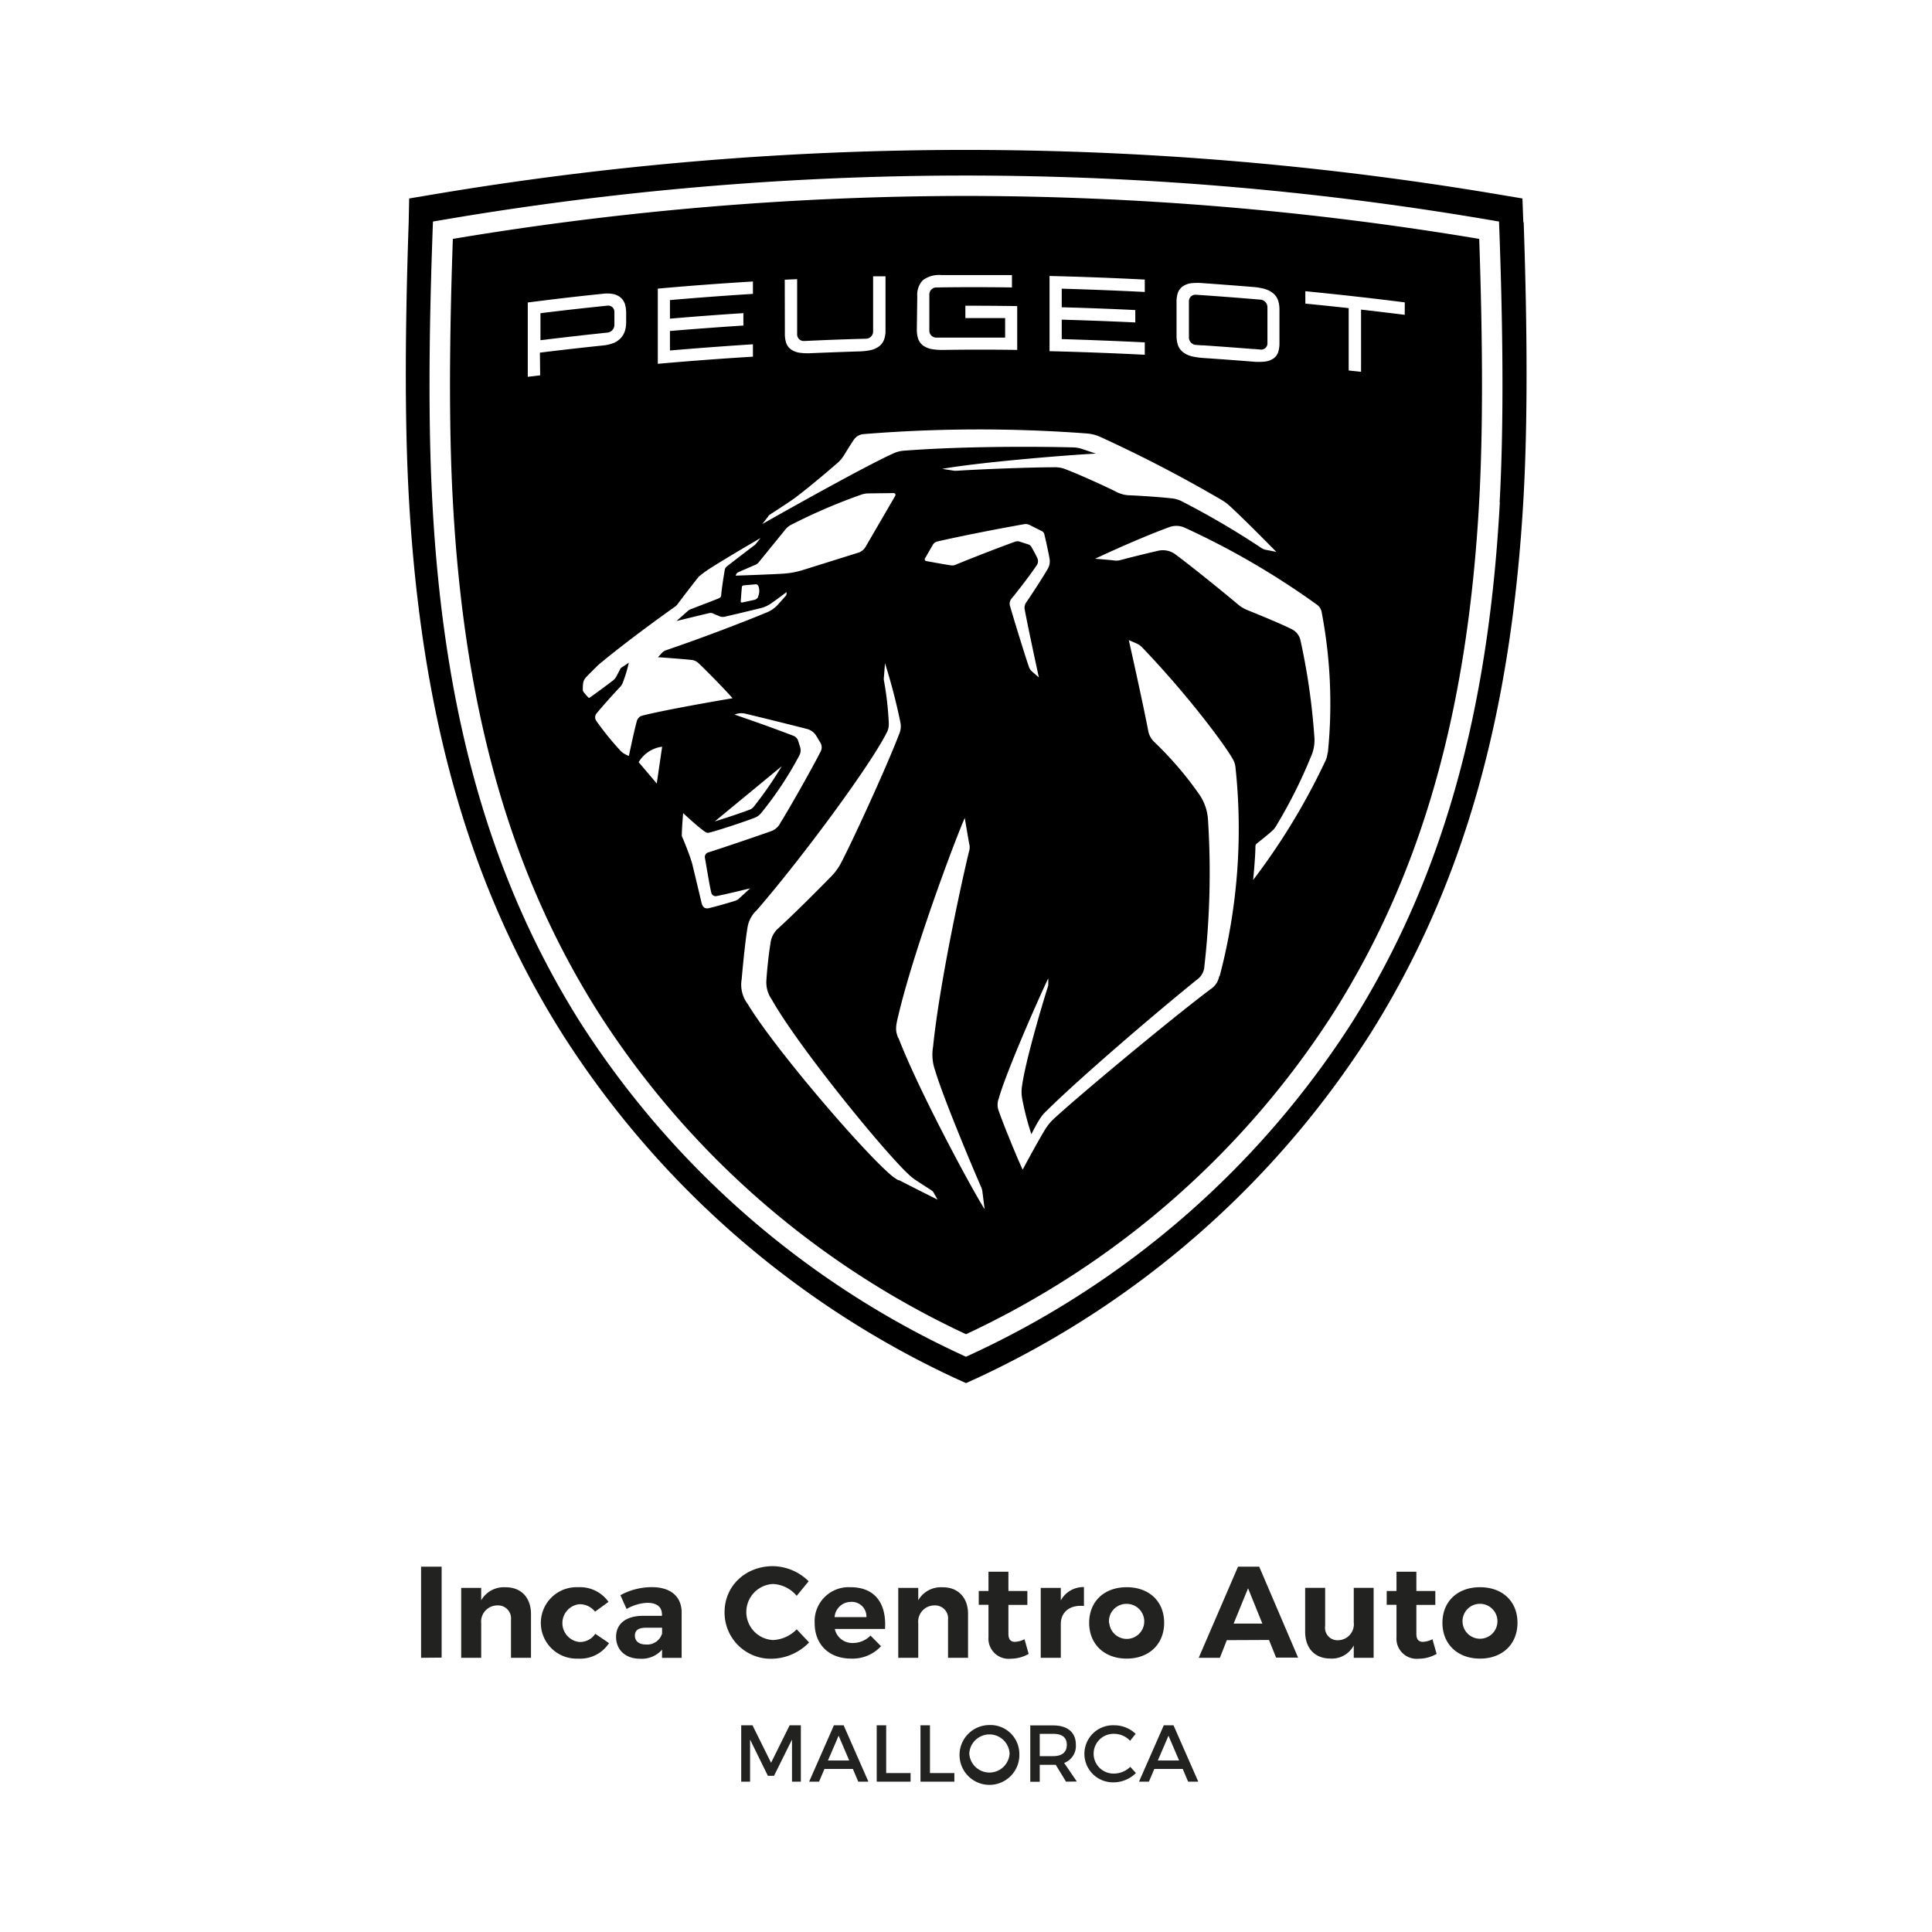 <svg xmlns="http://www.w3.org/2000/svg" viewBox="0 0 312 312"><defs><style>.cls-1{fill:#222221;}</style></defs><title>LOGOSWEB</title><g id="Modo_de_aislamiento" data-name="Modo de aislamiento"><path d="M99.22,52.48V50.36a1,1,0,0,0-1.12-1q-5.41.55-10.82,1.22v4.36q5.4-.66,10.82-1.23a1.26,1.26,0,0,0,1.12-1.23"/><path d="M156,31.64a504.65,504.65,0,0,0-82.87,6.94c-.61,17.43-.61,31.29,0,42.32,1.83,33.77,9.24,59.93,23.32,82.33A141.27,141.27,0,0,0,156,215.46a141.36,141.36,0,0,0,59.56-52.23c14.07-22.4,21.48-48.56,23.32-82.33.6-11,.6-24.89,0-42.32A504.65,504.65,0,0,0,156,31.64m34,17.13a4.67,4.67,0,0,1,.18-1.38,2.19,2.19,0,0,1,.83-1.15,3.14,3.14,0,0,1,1.41-.51,10.37,10.37,0,0,1,1.89,0c2.67.19,5.33.39,8,.61a9.29,9.29,0,0,1,1.88.31,3.79,3.79,0,0,1,1.42.72,2.64,2.64,0,0,1,.83,1.27,5,5,0,0,1,.18,1.41v5.36a4.67,4.67,0,0,1-.18,1.38,2.07,2.07,0,0,1-.83,1.13,3.14,3.14,0,0,1-1.42.48,10,10,0,0,1-1.88,0q-4-.32-8-.59a11.58,11.58,0,0,1-1.89-.28,3.65,3.65,0,0,1-1.41-.69,2.54,2.54,0,0,1-.83-1.25,5,5,0,0,1-.18-1.4Zm-20.51-4.2q7.69.18,15.38.58v2q-6.69-.34-13.41-.53v3q5.94.16,11.88.45v2q-5.94-.28-11.88-.45v3.14q6.72.2,13.41.53v2q-7.68-.39-15.38-.58Zm-21.36,3.27a3.42,3.42,0,0,1,.89-2.58,4.36,4.36,0,0,1,3-.84q5.7,0,11.4,0v2q-6.12-.09-12.22,0a1.13,1.13,0,0,0-1.12,1.13v5.86a1.12,1.12,0,0,0,1.12,1.11h1.22q5,0,9.9,0V51.37l-6.42,0c0-.66,0-1.31,0-2q4.18,0,8.37.06v7.08q-5.94-.09-11.89,0a10.16,10.16,0,0,1-1.89-.13,3.42,3.42,0,0,1-1.42-.58,2.36,2.36,0,0,1-.83-1.2,4.79,4.79,0,0,1-.18-1.39Zm-21.4-2.67,2-.09V54a1.07,1.07,0,0,0,1.13,1.07q5-.24,10-.37A1.17,1.17,0,0,0,141,53.54V44.62l2,0v8.67a4.25,4.25,0,0,1-.18,1.4,2.46,2.46,0,0,1-.83,1.22,3.59,3.59,0,0,1-1.42.64,10.13,10.13,0,0,1-1.89.2c-2.54.08-5.08.18-7.61.28a9.23,9.23,0,0,1-1.89-.06,3.15,3.15,0,0,1-1.42-.53,2.18,2.18,0,0,1-.83-1.16,4.67,4.67,0,0,1-.18-1.38Zm-2.67,38.2a1,1,0,0,1,.35-.32c.48-.31,3.1-2,3.88-2.58l.37-.28c1.89-1.42,4.88-3.94,6.66-5.49a5.51,5.51,0,0,0,1-1.22c.57-.93,1.2-1.93,1.58-2.49a2.13,2.13,0,0,1,1.6-.89A232.22,232.22,0,0,1,175.48,70a6.4,6.4,0,0,1,2.1.51,218.37,218.37,0,0,1,19.82,10.3,7.29,7.29,0,0,1,1,.73c2.17,1.93,7.71,7.58,7.71,7.58l-1.73-.34a1.71,1.71,0,0,1-.67-.28,132.45,132.45,0,0,0-12.85-7.54,4.76,4.76,0,0,0-1.61-.48c-2.08-.22-4.89-.41-6.73-.49a5,5,0,0,1-2.4-.64c-1.69-.85-5.8-2.71-7.84-3.49a4.71,4.71,0,0,0-2.18-.4c-3.5,0-11.5.3-15.58.56a2,2,0,0,1-.42,0l-1.94-.3c5.52-1,19.16-2.17,24.81-2.47l-2.3-.77a5,5,0,0,0-1.38-.23c-3.13-.08-16.06-.32-27.31.53a4.71,4.71,0,0,0-1.61.4c-3.42,1.5-13.42,7-21.27,11.45,0,0,.78-1,.94-1.2m43.76,26-1.15-1a1.81,1.81,0,0,1-.49-.73c-.81-2.4-2.35-7.42-3.06-9.86a1.25,1.25,0,0,1,.24-1.15c1.21-1.47,3-3.81,4-5.29a1.21,1.21,0,0,0,.21-1.21c-.23-.49-.62-1.22-1-1.89a.86.86,0,0,0-.48-.38l-1.39-.45a1.17,1.17,0,0,0-.74,0c-3,1.09-7.07,2.68-9.55,3.7a1.48,1.48,0,0,1-1,.1c-.72-.1-2.81-.48-3.84-.67a.28.28,0,0,1-.18-.41L150.63,88a1.17,1.17,0,0,1,.76-.56c3.91-.89,9.1-1.92,14-2.79a1.5,1.5,0,0,1,.86.12l2,1a.75.75,0,0,1,.4.5c.28,1.17.62,2.71.85,4a2.37,2.37,0,0,1-.29,1.58c-.84,1.46-2.58,4.11-3.54,5.52a1.43,1.43,0,0,0-.18,1.09c.43,2.43,2.27,10.92,2.27,10.92M118.77,93l.13-.28a.67.67,0,0,1,.3-.3L122,91.2a1.23,1.23,0,0,0,.53-.4l4.3-5.29a2.94,2.94,0,0,1,.85-.72,91.46,91.46,0,0,1,11.44-4.92,3.62,3.62,0,0,1,1.13-.19l4.07-.05a.29.29,0,0,1,.26.43l-4.77,8.2a2.1,2.1,0,0,1-1.23,1l-8.94,2.8a13.85,13.85,0,0,1-3,.57c-2,.14-7.87.33-7.87.33m3.68,3.42a1,1,0,0,1-.61.49l-2,.43a.18.18,0,0,1-.22-.19l.18-2.29a.32.32,0,0,1,.29-.29l1.93-.17a.44.44,0,0,1,.44.26,2.2,2.2,0,0,1-.06,1.76M106.23,46.61q7.67-.69,15.36-1.15v2q-6.7.42-13.4,1v3q5.93-.51,11.86-.89v2q-5.94.39-11.86.88v3.15q6.69-.57,13.4-1v2q-7.7.47-15.36,1.15Zm-19,14-2,.24v-12c4.05-.52,8.09-1,12.15-1.41a5.13,5.13,0,0,1,1.75.07,2.57,2.57,0,0,1,1.23.67,2.4,2.4,0,0,1,.62,1.14,5.24,5.24,0,0,1,.14,1.22V52a5.39,5.39,0,0,1-.14,1.23,3.15,3.15,0,0,1-.63,1.25,3.31,3.31,0,0,1-1.23.9,6.27,6.27,0,0,1-1.74.41q-5.1.53-10.19,1.16Zm14.37,61.49a5.6,5.6,0,0,1-.76-.36,2.87,2.87,0,0,1-.79-.67,47.48,47.48,0,0,1-3.72-4.61,1,1,0,0,1,0-1.24c.94-1.14,2.8-3.23,3.83-4.3a2.21,2.21,0,0,0,.39-.61,23.45,23.45,0,0,0,1-3.29l-1,.67a.85.85,0,0,0-.45.47c-.17.35-.46.9-.69,1.29a2,2,0,0,1-.36.4c-1.32,1-2.77,2.08-3.81,2.8a.15.15,0,0,1-.21,0,11.06,11.06,0,0,1-.79-.9.67.67,0,0,1-.12-.39c0-.26,0-.72.06-1.06s.14-.6.63-1.11,1.16-1.17,1.79-1.79c1.55-1.3,5.46-4.48,12.45-9.46a1.88,1.88,0,0,0,.35-.34c.73-1,2.81-3.69,3.33-4.33a1.42,1.42,0,0,1,.24-.25A18.07,18.07,0,0,1,115,91.58c1.94-1.23,5.71-3.47,7.82-4.69l-.8,1-.14.13c-.7.52-3.67,2.79-4.47,3.43a.88.88,0,0,0-.37.62c-.18,1-.48,2.92-.57,4,0,.31-.16.46-.48.59-1.37.56-3,1.15-4.32,1.68a1.52,1.52,0,0,0-.53.28c-.13.1-1.89,1.67-1.89,1.67s3.82-.94,5.21-1.26a1,1,0,0,1,.79.09c.28.14.77.32,1,.42a1.51,1.51,0,0,0,1,0c1.57-.35,4.22-1,5.63-1.34a5,5,0,0,0,1.75-.83c.68-.46,2.39-1.75,2.39-1.75l0,.35a.47.47,0,0,1-.13.25c-.35.42-1,1.11-1.26,1.42a5.05,5.05,0,0,1-2,1.34c-4,1.66-10.85,4.26-16,6a1.65,1.65,0,0,0-.74.47c-.27.28-.63.68-.63.68s4.19.3,5.47.45a1.82,1.82,0,0,1,1,.45c1,.91,4.52,4.49,5.57,5.73,0,0-9.9,1.65-14.48,2.78a1.26,1.26,0,0,0-1,1c-.38,1.33-1.28,5.62-1.28,5.62m24.7,1.58a60,60,0,0,1-4.53,6.55,1.57,1.57,0,0,1-.66.47c-1.44.54-3.85,1.35-5.62,1.89Zm-20.18,2.79-2.92-3.44a5.13,5.13,0,0,1,3.79-2.5Zm12.88,18.87c-1.06.35-3.65,1.08-4.46,1.26-.62.13-1-.12-1.18-.83,0,0-1.11-4.69-1.5-6.28-.07-.24-.13-.45-.21-.69-.29-.93-1-2.74-1.42-3.69a.7.7,0,0,1-.06-.35c0-1.09.21-3.51.21-3.51s2.38,2.23,3.52,3a.74.74,0,0,0,.74.14c1.58-.4,5.21-1.61,7.21-2.35a2.64,2.64,0,0,0,1.16-.84,57.09,57.09,0,0,0,6.15-9.29,1.77,1.77,0,0,0,.12-1.3l-.33-1.05a1.32,1.32,0,0,0-.72-.78c-3.52-1.34-6.29-2.33-9.55-3.44l.39-.13a2.77,2.77,0,0,1,1.43,0c2.12.51,6.62,1.61,10,2.48a2.53,2.53,0,0,1,1.33,1l.74,1.23a1.46,1.46,0,0,1,0,1.42c-1.62,3.14-5.06,9.21-6.46,11.44a2.69,2.69,0,0,1-1.61,1.42c-3.34,1.17-7.5,2.58-10,3.38a.78.78,0,0,0-.58,1c.18,1,.74,4.48,1,5.48a.73.73,0,0,0,.94.57c1.45-.28,5.34-1.23,5.34-1.23l-1.83,1.68a1.13,1.13,0,0,1-.43.26m26.19,45.19a7.47,7.47,0,0,1-1-.67c-4.69-3.9-19.07-20.72-23.3-27.75a5.15,5.15,0,0,1-1-4c.27-3.09.68-7,1-8.68A4.81,4.81,0,0,1,122.2,147c7-8.06,18.08-23,20.92-28.54a2.92,2.92,0,0,0,.41-1.68,50.91,50.91,0,0,0-.79-6.92,1.85,1.85,0,0,1,0-.47l.18-2.29a96,96,0,0,1,2.47,9.48,3.15,3.15,0,0,1-.23,2.07c-1.89,5-7.55,17.33-9.39,20.8a9.34,9.34,0,0,1-1.8,2.35c-2,2.05-5.88,5.93-8.27,8.1a3.77,3.77,0,0,0-1.28,2.49c-.28,1.63-.57,4.43-.65,5.88a4.79,4.79,0,0,0,.85,3.12c4.21,7.52,18.28,24.8,22.29,28.43a8.35,8.35,0,0,0,1.11.85l2.51,1.63a.64.64,0,0,1,.19.21l.69,1.22s-4.5-2.24-6.16-3.12m-.2-23c-.41-1.06-.49-1.58,0-3.52,2.41-10.3,8.92-27.82,10.75-32,0,0,.54,3.21.71,4.14a2.1,2.1,0,0,1,0,1.19c-.63,2.46-4.68,20.38-5.83,31.64a7.64,7.64,0,0,0,.36,3.89c1.37,4.58,6.43,16.56,7.4,18.74a2.86,2.86,0,0,1,.21.76l.36,2.82c-1.62-2.44-10.43-18.64-13.9-27.61m51.78-10a3.19,3.19,0,0,1-1.43,2.11c-6.76,5.09-21.24,17.18-25.27,20.9a8.08,8.08,0,0,0-1.37,1.66c-1.35,2.2-3.67,6.56-3.67,6.56-1-2.14-3.13-7.37-3.86-9.48a2.73,2.73,0,0,1,0-2c1.2-4.38,6.86-17.12,8-19.42v.94a1.29,1.29,0,0,1-.06.4c-.5,1.51-3.54,11.55-4.16,15.91a6.09,6.09,0,0,0,0,2.17,44.21,44.21,0,0,0,1.49,5.76,26.43,26.43,0,0,1,1.39-2.52,6.5,6.5,0,0,1,1.07-1.27c5.12-5.07,17.05-15.34,24.27-21.17a2.83,2.83,0,0,0,1.21-2.2,133.81,133.81,0,0,0,.58-23.65,8.07,8.07,0,0,0-1.36-4,56.35,56.35,0,0,0-7.37-8.59,3.32,3.32,0,0,1-.92-1.74c-1-5.18-3.14-14.66-3.14-14.66l1.22.53a3,3,0,0,1,.95.66c7.46,7.78,13.41,15.84,14.61,18a3.31,3.31,0,0,1,.44,1.28,93.41,93.41,0,0,1-2.55,33.81m17.42-36a3.72,3.72,0,0,1-.45,1.46,106.38,106.38,0,0,1-11.56,19s.36-3.57.37-5.43a.61.61,0,0,1,.25-.48c.76-.6,1.82-1.45,2.42-2a2.91,2.91,0,0,0,.59-.68,80,80,0,0,0,5.92-11.86,6.4,6.4,0,0,0,.34-2.6,106.81,106.81,0,0,0-2.26-15.72,2.64,2.64,0,0,0-1.35-1.71c-1-.5-2.86-1.35-7.17-3.09a5.71,5.71,0,0,1-1.64-1c-2.82-2.37-7.24-5.93-10-8a3.41,3.41,0,0,0-2.8-.6c-2,.46-4.55,1.09-6,1.48a2.52,2.52,0,0,1-1.19.08c-1-.11-3-.27-3-.27,4.67-2.19,9.17-4.08,12-5.11a3.29,3.29,0,0,1,2.39.06,126.93,126.93,0,0,1,21.32,12.39,1.9,1.9,0,0,1,.88,1.31,78.53,78.53,0,0,1,1,22.64m12.41-70.68c-2.35-.29-4.7-.58-7.05-.84V60.05l-2-.22V49.76c-2.34-.26-4.7-.5-7-.73v-2q8,.78,16.06,1.8Z"/><path d="M246,35.86l-.14-3.81-3.76-.63a518.06,518.06,0,0,0-172.26,0l-3.76.63L66,35.86c-.62,18.1-.62,32.49,0,44,1.94,35.6,9.8,63.25,24.74,87A150.39,150.39,0,0,0,154,222.45l2,.91,2-.91a150.39,150.39,0,0,0,63.32-55.55c14.94-23.78,22.8-51.43,24.74-87,.62-11.52.62-25.91,0-44m-3.85,45.22c-1.86,34.35-9.44,61-23.82,83.91A145.51,145.51,0,0,1,156,219.1,145.51,145.51,0,0,1,93.64,165c-14.38-22.9-22-49.56-23.82-83.91-.84-15.41-.34-33.57.1-45.31a502.35,502.35,0,0,1,172.16,0c.44,11.74.94,29.9.1,45.31"/><path d="M193.11,55.7l1,.07.23,0c2.65.18,5.31.38,8,.59l.15,0,1.07.09a1,1,0,0,0,1.12-1V49.61a1.24,1.24,0,0,0-1.12-1.22c-3.47-.29-6.93-.56-10.4-.79A1.05,1.05,0,0,0,192,48.66v5.85a1.21,1.21,0,0,0,1.12,1.19"/><path class="cls-1" d="M68,267.72V253h3.32v14.69Z"/><path class="cls-1" d="M85.75,260.63v7.09H82.52v-6.15a2.1,2.1,0,0,0-2.23-2.31,2.62,2.62,0,0,0-2.58,2.9v5.56H74.48V256.43h3.23v2a4.21,4.21,0,0,1,3.91-2.1C84.14,256.3,85.75,258,85.75,260.63Z"/><path class="cls-1" d="M98.27,258.69l-2.18,1.58a3.12,3.12,0,0,0-2.59-1.2,3.07,3.07,0,0,0,0,6.09,2.94,2.94,0,0,0,2.63-1.32l2.22,1.51a5.54,5.54,0,0,1-5,2.5,5.77,5.77,0,1,1,0-11.53A5.63,5.63,0,0,1,98.27,258.69Z"/><path class="cls-1" d="M106.92,266.4a4.35,4.35,0,0,1-3.55,1.47c-2.41,0-3.88-1.47-3.88-3.53s1.53-3.38,4.3-3.4h3.11v-.21c0-1.2-.8-1.89-2.35-1.89a7.18,7.18,0,0,0-3.36,1l-1-2.23a10.59,10.59,0,0,1,5.1-1.3c3,0,4.77,1.51,4.79,4.05l0,7.37h-3.17Zm0-2.54v-1h-2.54c-1.24,0-1.85.38-1.85,1.28s.68,1.43,1.77,1.43A2.5,2.5,0,0,0,106.9,263.86Z"/><path class="cls-1" d="M130.59,255.36l-1.93,2.35a5.31,5.31,0,0,0-3.82-1.91,4.53,4.53,0,0,0,0,9.05,5.68,5.68,0,0,0,3.82-1.73l2,2.12a8.58,8.58,0,0,1-5.94,2.63,7.46,7.46,0,0,1-7.71-7.52c0-4.24,3.38-7.43,7.83-7.43A8.39,8.39,0,0,1,130.59,255.36Z"/><path class="cls-1" d="M142.92,263.06h-8.11a2.89,2.89,0,0,0,2.92,2.27,4,4,0,0,0,2.85-1.2l1.7,1.72a6.29,6.29,0,0,1-4.82,2c-3.61,0-5.9-2.31-5.9-5.73a5.5,5.5,0,0,1,5.81-5.8C141.34,256.32,143.19,259,142.92,263.06Zm-3-1.91a2.36,2.36,0,0,0-2.5-2.46,2.65,2.65,0,0,0-2.64,2.46Z"/><path class="cls-1" d="M156.33,260.63v7.09H153.1v-6.15a2.1,2.1,0,0,0-2.23-2.31,2.62,2.62,0,0,0-2.58,2.9v5.56h-3.23V256.43h3.23v2a4.21,4.21,0,0,1,3.91-2.1C154.72,256.3,156.33,258,156.33,260.63Z"/><path class="cls-1" d="M166.12,267.09a5.94,5.94,0,0,1-2.94.78,3.26,3.26,0,0,1-3.55-3.49v-5.22h-1.57v-2.23h1.57v-3.11h3.22v3.11h3.06v2.25h-3.06v4.66c0,.94.39,1.32,1.09,1.3a3.81,3.81,0,0,0,1.51-.42Z"/><path class="cls-1" d="M171.31,258.46a4.12,4.12,0,0,1,3.74-2.16v3.05c-2.31-.22-3.74,1-3.74,2.93v5.44h-3.24V256.43h3.24Z"/><path class="cls-1" d="M188,262.07c0,3.45-2.44,5.78-6.05,5.78s-6.06-2.33-6.06-5.78,2.43-5.75,6.06-5.75S188,258.61,188,262.07Zm-8.86.05a2.83,2.83,0,1,0,2.81-3.11A2.81,2.81,0,0,0,179.1,262.12Z"/><path class="cls-1" d="M198.12,264.87,197,267.72h-3.42L199.93,253h3.42l6.28,14.69h-3.55l-1.15-2.85Zm3.43-8.38-2.33,5.71h4.64Z"/><path class="cls-1" d="M221.83,267.72h-3.21v-2a4,4,0,0,1-3.78,2.12c-2.5,0-4.07-1.66-4.07-4.33v-7.09H214v6.17a2,2,0,0,0,2.12,2.29,2.58,2.58,0,0,0,2.5-2.88v-5.58h3.21Z"/><path class="cls-1" d="M232,267.09a5.91,5.91,0,0,1-2.93.78,3.26,3.26,0,0,1-3.55-3.49v-5.22h-1.58v-2.23h1.58v-3.11h3.21v3.11h3.06v2.25h-3.06v4.66c0,.94.4,1.32,1.09,1.3a3.77,3.77,0,0,0,1.51-.42Z"/><path class="cls-1" d="M245.06,262.07c0,3.45-2.44,5.78-6.05,5.78s-6.07-2.33-6.07-5.78,2.44-5.75,6.07-5.75S245.06,258.61,245.06,262.07Zm-8.86.05A2.82,2.82,0,1,0,239,259,2.81,2.81,0,0,0,236.2,262.12Z"/><path class="cls-1" d="M121.52,278.62l3,6.05,3-6.05h1.81v9.1H127.9v-6.8L125,286.77h-1l-2.87-5.85v6.8H119.7v-9.1Z"/><path class="cls-1" d="M137.73,285.67h-4.59l-.87,2.05h-1.6l4-9.1h1.57l4,9.1H138.6Zm-.59-1.37-1.71-4-1.72,4Z"/><path class="cls-1" d="M143.11,278.62v7.71h3.94v1.39h-5.47v-9.1Z"/><path class="cls-1" d="M150.18,278.62v7.71h3.94v1.39h-5.47v-9.1Z"/><path class="cls-1" d="M164.61,283.17a4.83,4.83,0,1,1-4.82-4.59A4.66,4.66,0,0,1,164.61,283.17Zm-8.08,0a3.26,3.26,0,0,0,6.51,0,3.26,3.26,0,0,0-6.51,0Z"/><path class="cls-1" d="M172.15,287.72,170.49,285h-2.58v2.74h-1.53v-9.1h3.69c2.33,0,3.67,1.13,3.67,3.11a2.92,2.92,0,0,1-1.89,2.95l2.05,3Zm-2.08-4.12c1.41,0,2.21-.6,2.21-1.83s-.8-1.77-2.21-1.77h-2.16v3.6Z"/><path class="cls-1" d="M180,280a3.21,3.21,0,1,0,0,6.41,3.77,3.77,0,0,0,2.53-1.08l.91,1a5.15,5.15,0,0,1-3.52,1.5,4.61,4.61,0,1,1,.05-9.21A5,5,0,0,1,183.4,280l-.9,1.12A3.53,3.53,0,0,0,180,280Z"/><path class="cls-1" d="M191,285.67h-4.59l-.87,2.05h-1.6l4-9.1h1.57l4,9.1h-1.64Zm-.59-1.37-1.71-4-1.72,4Z"/></g></svg>